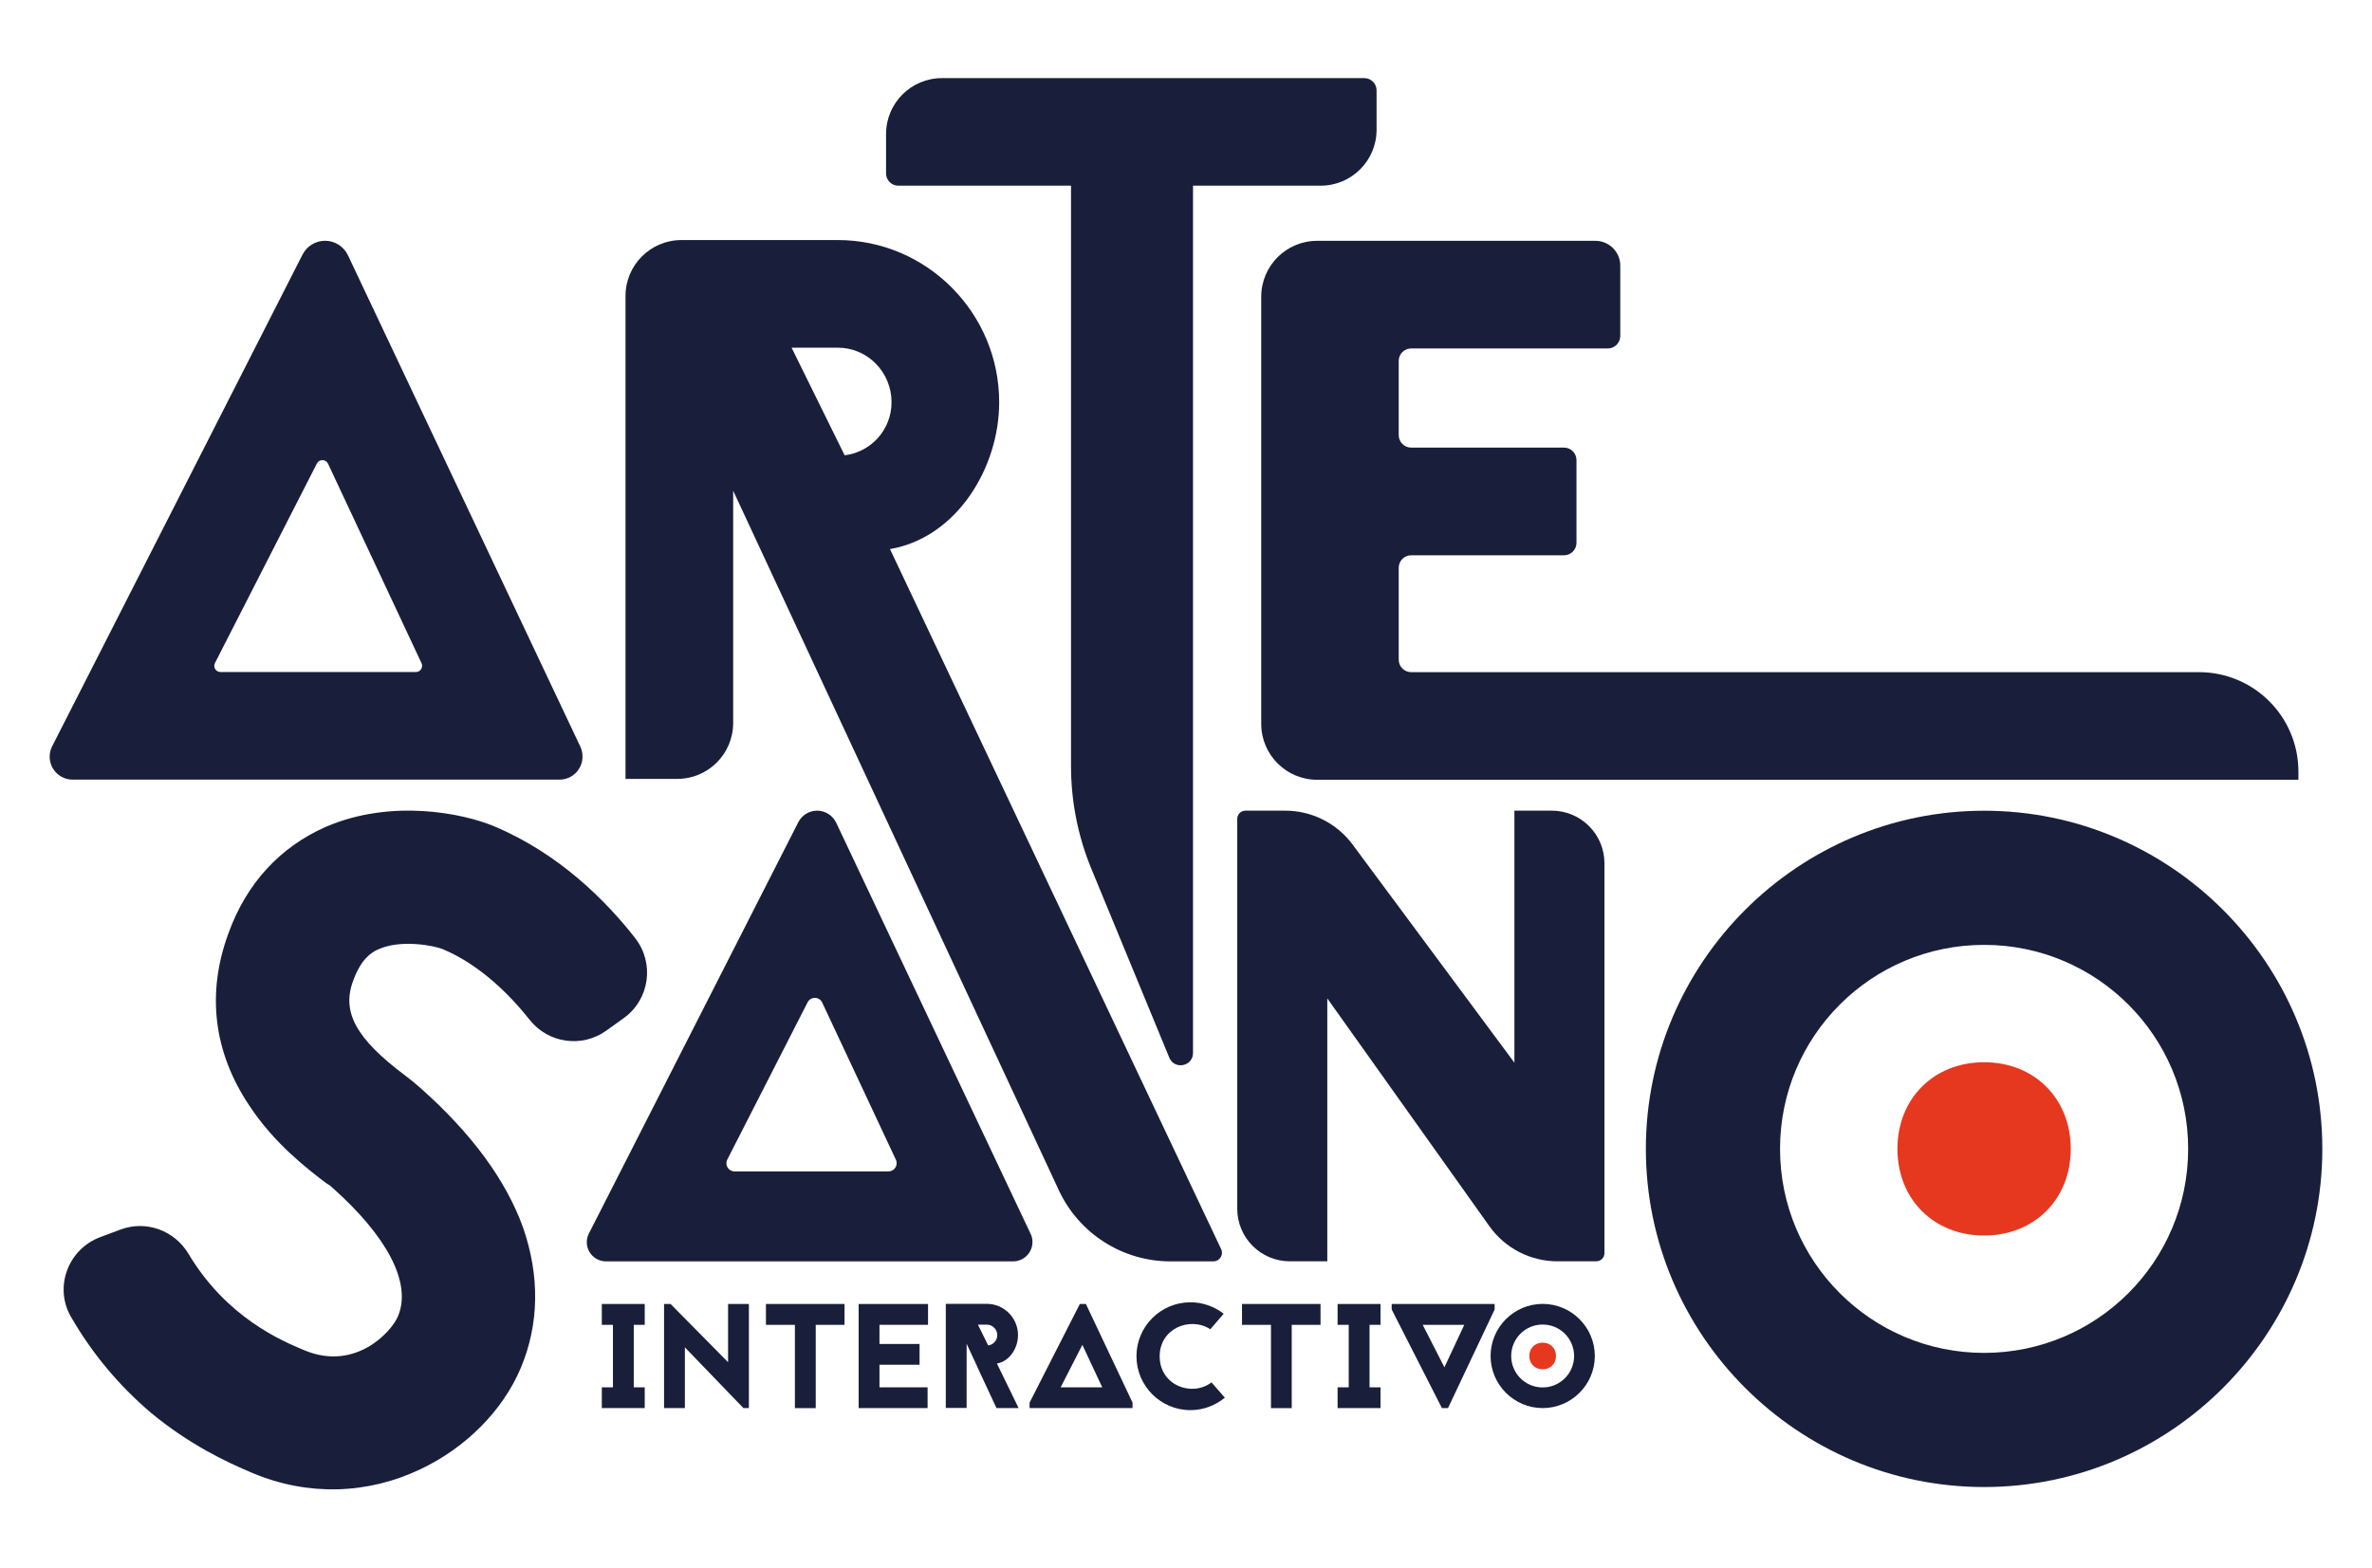 <svg xmlns="http://www.w3.org/2000/svg" xmlns:xlink="http://www.w3.org/1999/xlink" id="Capa_1" x="0px" y="0px" viewBox="0 0 428.35 283.15" style="enable-background:new 0 0 428.35 283.15;" xml:space="preserve"><style type="text/css">	.st0{fill:#191F3A;}	.st1{fill:#E6381F;}</style><g>	<g>		<path class="st0" d="M105.19,136.62v0.06c0,2.29-1.86,4.14-4.14,4.14H13.11c-2.29,0-4.14-1.86-4.14-4.14v0   c0-0.65,0.15-1.3,0.45-1.88l45.21-88.81c0.78-1.53,2.35-2.5,4.07-2.5h0c1.77,0,3.37,1.02,4.13,2.61l41.96,88.74   C105.06,135.41,105.19,136.01,105.19,136.62z M76.12,119.79L59.24,83.76c-0.4-0.85-1.59-0.87-2.02-0.03l-18.4,36.03   c-0.38,0.75,0.16,1.63,1,1.63H75.1C75.92,121.39,76.47,120.54,76.12,119.79z"></path>		<path class="st0" d="M151.28,43.36c16.11,0,29.16,13.19,29.16,29.3c0,11.8-7.64,24.44-19.72,26.52l59.8,126.44   c0.49,1.03-0.26,2.22-1.41,2.22l-7.74,0c-8.65,0-16.51-5.01-20.16-12.85L132.4,88.64v41.95c0,5.58-4.52,10.1-10.1,10.1h-9.34   V53.46c0-5.58,4.52-10.1,10.1-10.1H151.28z M152.53,82.24c4.72-0.56,8.47-4.58,8.47-9.58c0-5.42-4.3-9.86-9.72-9.86h-8.33   L152.53,82.24z"></path>		<path class="st0" d="M248.59,16.33v7.11c0,5.58-4.52,10.1-10.1,10.1h-23.05v156.65c0,2.44-3.35,3.1-4.28,0.85l-14.07-34.1   c-2.43-5.89-3.68-12.2-3.68-18.57V33.54h-31.18c-1.23,0-2.22-1-2.22-2.22v-7.11c0-5.58,4.52-10.1,10.1-10.1h76.26   C247.59,14.1,248.59,15.1,248.59,16.33z"></path>		<path class="st0" d="M290.35,62.94h-35.51c-1.24,0-2.25,1.01-2.25,2.25V78.6c0,1.24,1.01,2.25,2.25,2.25h27.6   c1.24,0,2.25,1.01,2.25,2.25v14.95c0,1.24-1.01,2.25-2.25,2.25h-27.6c-1.24,0-2.25,1.01-2.25,2.25v16.61   c0,1.24,1.01,2.25,2.25,2.25H397.1c9.92,0,17.96,8.04,17.96,17.96v1.48h-177.2c-5.58,0-10.1-4.52-10.1-10.1V53.6   c0-5.58,4.52-10.1,10.1-10.1h50.25c2.48,0,4.49,2.01,4.49,4.49v12.7C292.59,61.93,291.59,62.94,290.35,62.94z"></path>	</g>	<g>		<path class="st0" d="M58.86,213.68c-3.25-2.48-9.33-7.09-13.87-14.03c-6.41-9.59-7.73-20.21-3.75-31.03   c3.25-9.07,9.36-15.64,17.6-19.27c11.83-5.1,24.72-2.48,30.42-0.09c11.87,4.99,20.34,13.65,25.45,20.2   c3.53,4.53,2.6,11.08-2.06,14.43l-3.16,2.27c-4.38,3.15-10.45,2.3-13.81-1.92c-3.64-4.59-9.02-9.98-15.73-12.8   c-1.43-0.6-7.44-1.82-11.55,0c-1.35,0.55-3.19,1.83-4.56,5.54c-2.24,5.77,0.39,10.6,9.47,17.4c1.13,0.85,1.95,1.57,2.77,2.28   c9.09,8.1,15.27,16.47,18.37,25.05c3.04,8.73,2.93,17.45-0.4,25.37c-3.26,7.76-9.98,14.45-18.12,18.3   c-9.56,4.56-20.32,4.89-30.3,0.7c-4.91-2.06-11.44-5.17-18.36-10.88c-5.78-4.92-10.62-10.69-14.46-17.35   c-3.09-5.36-0.51-12.22,5.29-14.39l3.67-1.37c4.61-1.72,9.74,0.16,12.26,4.38c6.91,11.54,16.8,15.7,20.91,17.42   c9.19,3.86,15.73-3.28,16.93-6.13c2.53-6.02-1.96-14.43-11.86-23.25l-0.41-0.36L58.86,213.68z"></path>		<path class="st0" d="M186.45,224.33L186.45,224.33c0,1.94-1.57,3.51-3.51,3.51h-73.5c-1.91,0-3.47-1.55-3.47-3.47v0   c0-0.55,0.13-1.08,0.38-1.57l37.81-74.28c0.65-1.28,1.97-2.09,3.4-2.09h0c1.48,0,2.82,0.85,3.45,2.19l35.09,74.21   C186.34,223.3,186.45,223.81,186.45,224.33z M161.79,209.49l-13.31-28.4c-0.52-1.11-2.08-1.13-2.64-0.04l-14.5,28.4   c-0.5,0.98,0.21,2.14,1.31,2.14h27.8C161.53,211.58,162.24,210.46,161.79,209.49z"></path>		<path class="st0" d="M268.95,221.47l-29.26-41.13v47.49h-6.76c-5.24,0-9.5-4.25-9.5-9.5v-70.43c0-0.81,0.66-1.47,1.47-1.47h7.2   c4.79,0,9.31,2.27,12.16,6.12l29.22,39.4v-45.52h6.76c5.24,0,9.5,4.25,9.5,9.5v70.43c0,0.81-0.66,1.47-1.47,1.47h-6.98   C276.39,227.84,271.79,225.47,268.95,221.47z"></path>		<path class="st0" d="M419.38,207.52c0,33.65-27.43,61.08-61.08,61.08s-61.08-27.43-61.08-61.08s27.43-61.08,61.08-61.08   S419.38,173.86,419.38,207.52z M321.45,207.52c0,20.36,16.49,36.85,36.85,36.85c20.36,0,36.85-16.49,36.85-36.85   s-16.49-36.85-36.85-36.85C337.94,170.67,321.45,187.16,321.45,207.52z"></path>	</g>	<g>		<g>			<path class="st0" d="M114.45,239.3v11.29h1.98v3.75h-7.75v-3.75h2.01V239.3h-2.01v-3.76h7.75v3.76H114.45z"></path>			<path class="st0" d="M134.25,254.34l-10.57-10.97v10.97h-3.76v-18.8h1.18l10.38,10.51v-10.51h3.76v18.8H134.25z"></path>			<path class="st0" d="M152.51,235.54v3.76h-5.2v15.05h-3.76V239.3h-5.23v-3.76H152.51z"></path>			<path class="st0" d="M167.59,239.3h-8.77v3.46h7.24v3.75h-7.24v4.08h8.69v3.75h-12.45v-18.8h12.53V239.3z"></path>			<path class="st0" d="M178.21,235.51c3.11,0,5.63,2.55,5.63,5.66c0,2.28-1.48,4.72-3.81,5.12l3.92,8.05h-4l-3.51-7.54v-0.03    l-1.88-4.05v11.59h-3.76v-18.8H178.21z M178.45,243.02c0.91-0.11,1.64-0.89,1.64-1.85c0-1.05-0.83-1.9-1.88-1.9h-1.61    L178.45,243.02z"></path>			<path class="st0" d="M204.52,253.35v0.99h-18.59v-0.99l9.07-17.81h1.1L204.52,253.35z M199.05,250.59l-3.59-7.67l-3.92,7.67    H199.05z"></path>			<path class="st0" d="M218.57,240.1c-3.65-2.36-9.15-0.16-9.15,4.88c0,5.28,5.82,7.4,9.36,4.72l2.41,2.76    c-1.69,1.39-3.86,2.25-6.22,2.25c-5.36,0-9.74-4.37-9.74-9.74s4.37-9.74,9.74-9.74c2.25,0,4.35,0.78,6.01,2.07L218.57,240.1z"></path>			<path class="st0" d="M238.47,235.54v3.76h-5.2v15.05h-3.75V239.3h-5.23v-3.76H238.47z"></path>			<path class="st0" d="M247.32,239.3v11.29h1.98v3.75h-7.75v-3.75h2.01V239.3h-2.01v-3.76h7.75v3.76H247.32z"></path>			<path class="st0" d="M269.91,235.54v0.99l-8.42,17.81h-1.1l-9.07-17.81v-0.99H269.91z M264.43,239.3h-7.51l3.92,7.67    L264.43,239.3z"></path>		</g>		<path class="st0" d="M288,244.93c0,5.19-4.23,9.41-9.41,9.41s-9.41-4.23-9.41-9.41c0-5.19,4.23-9.41,9.41-9.41   S288,239.74,288,244.93z M272.9,244.93c0,3.14,2.54,5.68,5.68,5.68c3.14,0,5.68-2.54,5.68-5.68c0-3.14-2.54-5.68-5.68-5.68   C275.44,239.25,272.9,241.79,272.9,244.93z"></path>		<path class="st1" d="M276.17,244.93c0,1.4,1.01,2.41,2.41,2.41s2.41-1.01,2.41-2.41c0-1.4-1.01-2.41-2.41-2.41   S276.17,243.53,276.17,244.93z"></path>	</g>	<path class="st1" d="M342.65,207.52c0,9.09,6.56,15.65,15.65,15.65c9.09,0,15.65-6.56,15.65-15.65c0-9.09-6.56-15.65-15.65-15.65  C349.22,191.87,342.65,198.43,342.65,207.52z"></path></g></svg>